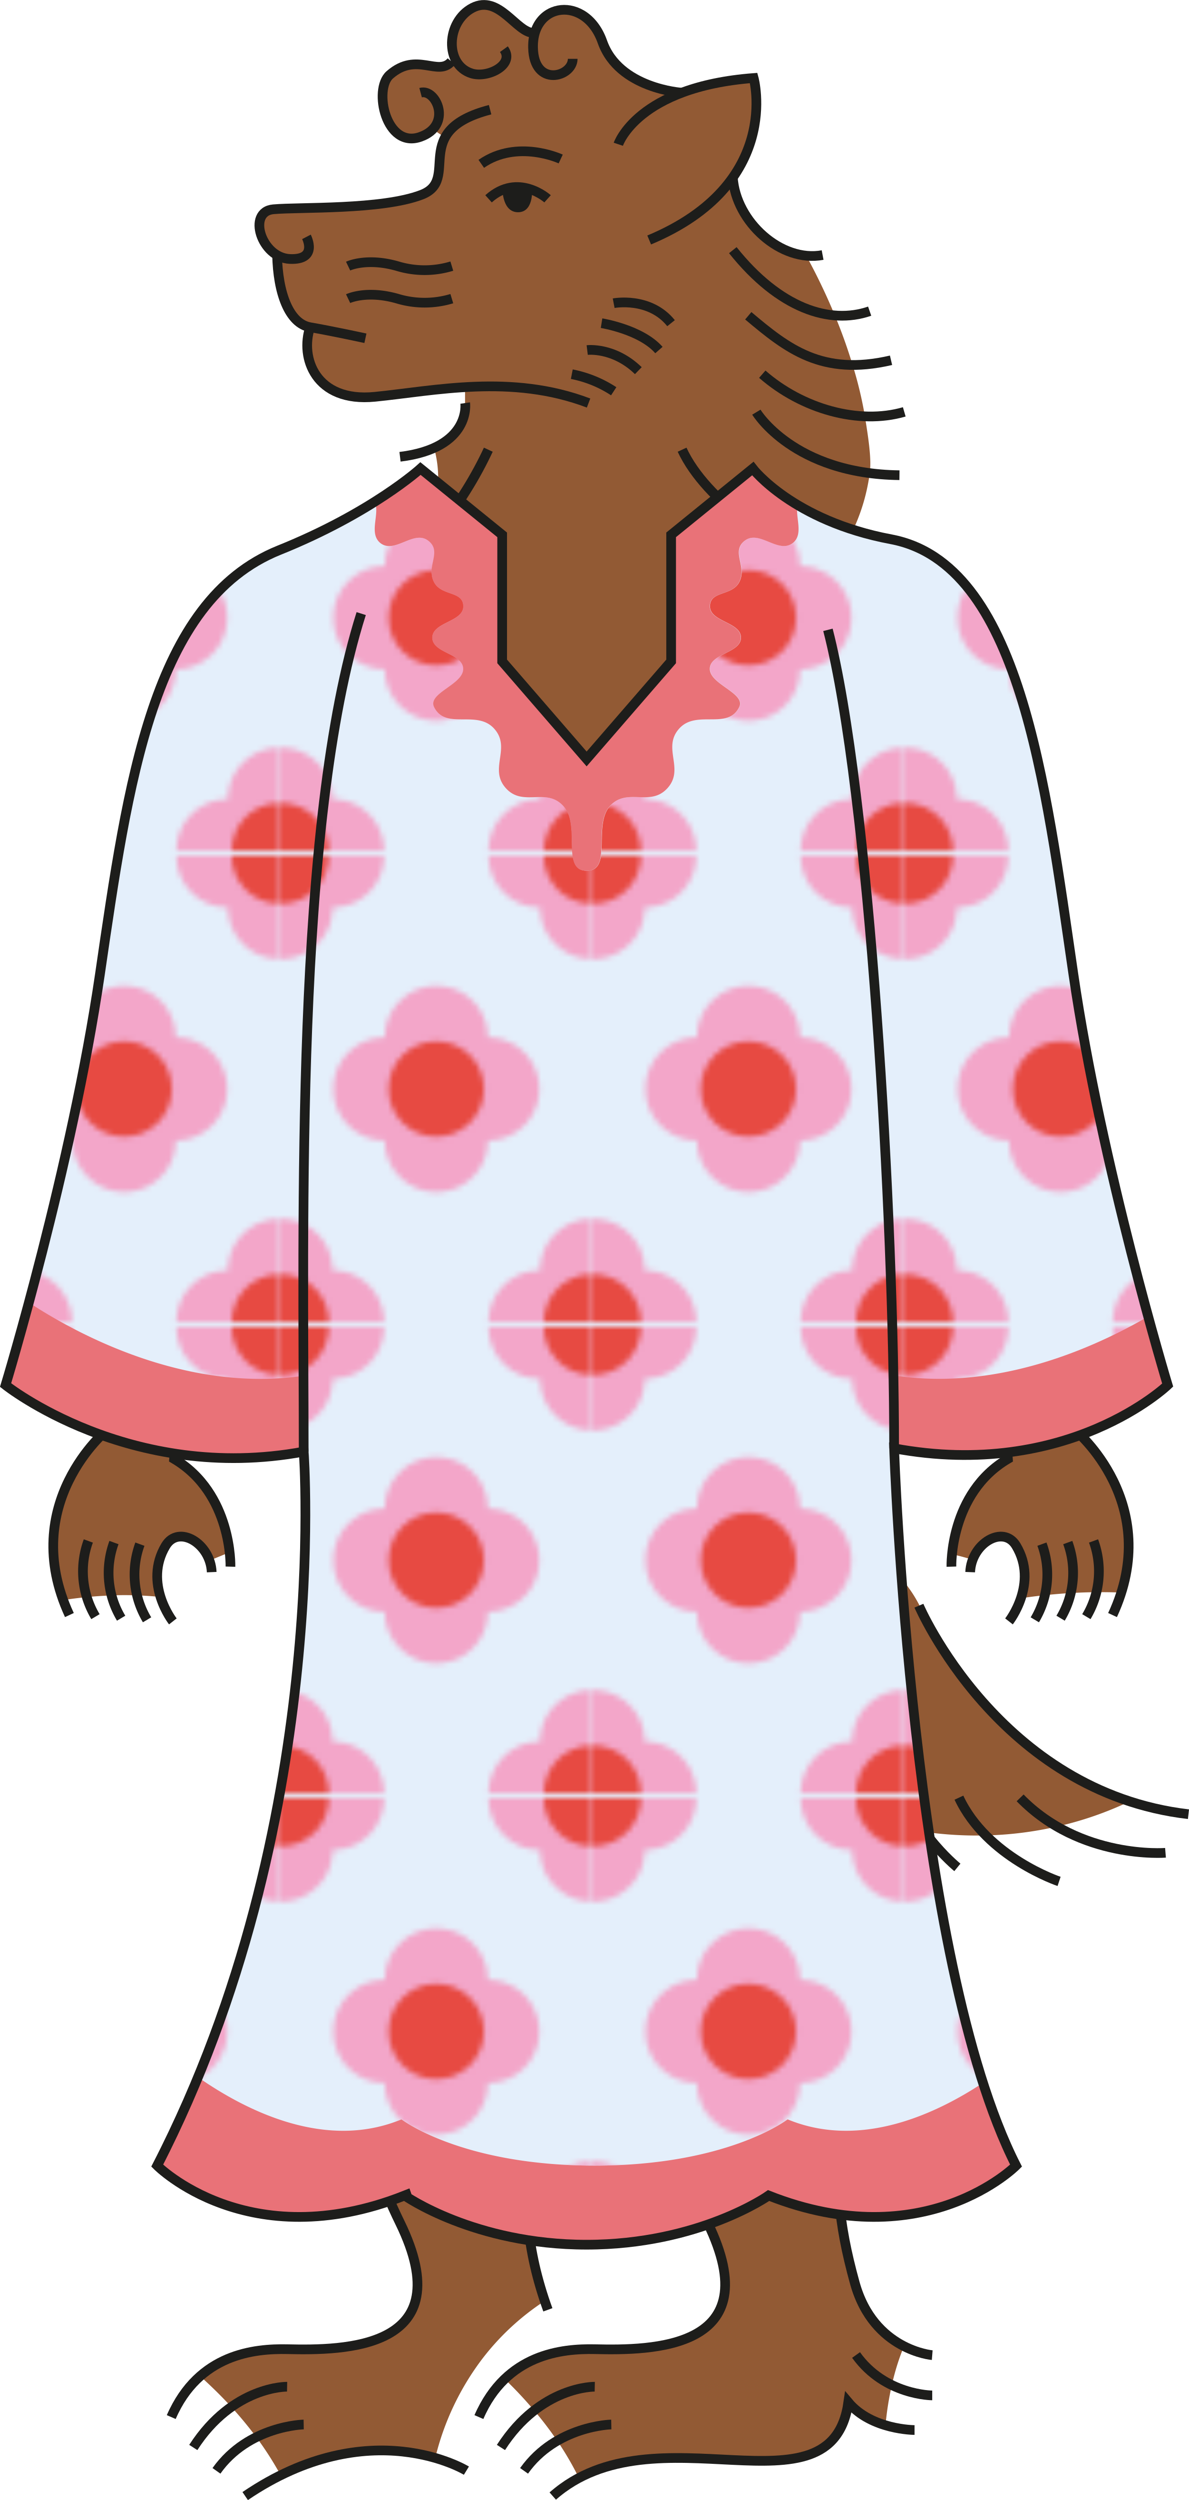 <svg xmlns="http://www.w3.org/2000/svg" xmlns:xlink="http://www.w3.org/1999/xlink" viewBox="0 0 245.37 515.58">
  <defs>
    <style>
      .cls-1, .cls-5, .cls-7 {
        fill: none;
      }

      .cls-2 {
        fill: #f3a6c9;
      }

      .cls-3 {
        fill: #e74a42;
      }

      .cls-4 {
        fill: #925a34;
      }

      .cls-5, .cls-7 {
        stroke: #1d1d1b;
        stroke-width: 2px;
      }

      .cls-5 {
        stroke-miterlimit: 10;
      }

      .cls-6 {
        fill: #1d1d1b;
      }

      .cls-7 {
        stroke-linejoin: round;
      }

      .cls-8 {
        fill: #e4effb;
      }

      .cls-9 {
        fill: #e97278;
      }

      .cls-10 {
        fill: url(#New_Pattern);
      }
    </style>
    <pattern id="New_Pattern" data-name="New Pattern" width="56.69" height="85.04" patternTransform="translate(-6.4 -17.84) scale(1.13)" patternUnits="userSpaceOnUse" viewBox="0 0 56.69 85.04">
      <rect class="cls-1" width="56.69" height="85.04"/>
      <g>
        <path class="cls-2" d="M75.49,85.05a9.4,9.4,0,0,1-9.4,9.4,9.4,9.4,0,0,1-18.8,0,9.4,9.4,0,0,1,0-18.8,9.4,9.4,0,0,1,18.8,0A9.4,9.4,0,0,1,75.49,85.05Z"/>
        <circle class="cls-3" cx="56.69" cy="85.05" r="8.71"/>
      </g>
      <g>
        <path class="cls-2" d="M18.8,85.05a9.4,9.4,0,0,1-9.4,9.4,9.4,9.4,0,0,1-9.4,9.4,9.4,9.4,0,0,1-9.4-9.4,9.4,9.4,0,0,1-9.4-9.4,9.4,9.4,0,0,1,9.4-9.4A9.4,9.4,0,0,1,0,66.25a9.4,9.4,0,0,1,9.4,9.4A9.4,9.4,0,0,1,18.8,85.05Z"/>
        <circle class="cls-3" cy="85.05" r="8.71"/>
      </g>
      <g>
        <path class="cls-2" d="M47.14,42.53a9.39,9.39,0,0,1-9.39,9.4,9.4,9.4,0,1,1-18.8,0,9.4,9.4,0,0,1,0-18.8,9.4,9.4,0,1,1,18.8,0A9.39,9.39,0,0,1,47.14,42.53Z"/>
        <circle class="cls-3" cx="28.34" cy="42.53" r="8.71"/>
      </g>
      <g>
        <path class="cls-2" d="M75.49,0a9.4,9.4,0,0,1-9.4,9.4,9.4,9.4,0,0,1-18.8,0A9.39,9.39,0,0,1,37.9,0a9.39,9.39,0,0,1,9.39-9.4,9.4,9.4,0,0,1,9.4-9.4,9.4,9.4,0,0,1,9.4,9.4A9.4,9.4,0,0,1,75.49,0Z"/>
        <circle class="cls-3" cx="56.69" cy="0.01" r="8.71"/>
      </g>
      <g>
        <path class="cls-2" d="M18.8,0a9.4,9.4,0,0,1-9.4,9.4A9.4,9.4,0,0,1,0,18.81a9.4,9.4,0,0,1-9.4-9.4A9.4,9.4,0,0,1-18.8,0a9.4,9.4,0,0,1,9.4-9.4A9.4,9.4,0,0,1,0-18.79a9.4,9.4,0,0,1,9.4,9.4A9.4,9.4,0,0,1,18.8,0Z"/>
        <circle class="cls-3" cy="0.01" r="8.71"/>
      </g>
    </pattern>
  </defs>
  <title>Asset 1</title>
  <g id="Layer_2" data-name="Layer 2">
    <g id="Layer_1-2" data-name="Layer 1">
      <g>
        <g>
          <path class="cls-4" d="M233.13,371.5a71.58,71.58,0,0,1-15,5.19,73.53,73.53,0,0,1-14.75,1.83,78,78,0,0,1-12.57-.73,67.23,67.23,0,0,1-16.91-4.4c-.36,1.13-.56,1.74-.56,1.74s11.83,17.73,6.68,38.77-10.89,31-3.62,57c2.07,7.38,6.48,11.11,10.14,13a48.31,48.31,0,0,0-2.5,8,63.29,63.29,0,0,0-1.3,8.26,15.82,15.82,0,0,1-7.7-4.73c-3.24,22.61-34.15,4.2-55.58,15.58a63.67,63.67,0,0,0-4.5-7.7,74.37,74.37,0,0,0-4.74-6.21,83,83,0,0,0-6.09-6.49c5.94-5.7,13.61-6.24,18.58-6.12,11.66.26,36.08.15,23.3-26.07-16.09-33-12.15-63.68-12.15-63.68a18.53,18.53,0,0,1-7.06,4.13,41.93,41.93,0,0,0,.31-7.53,28.52,28.52,0,0,0-1.08-6.37c2.53-1,5.84-3.18,8.52-8.18,0,0-8.8-28.45-6.06-53.27a21.6,21.6,0,0,0-6,1.16,30.49,30.49,0,0,0-4.3,1.92,6.62,6.62,0,0,0,.47.65,26.29,26.29,0,0,1,.32,6.46c-1.23,16.41-7.74,37.15-8.93,40.84a2.08,2.08,0,0,1-.1.3,1,1,0,0,0-.07.21l0,.06s11.84,17.73,6.68,38.77c-3.62,14.75-8.4,27-7.77,41.82,0,.45,0,.9.08,1.35,0,.75.11,1.51.19,2.28,0,.43.09.86.14,1.3s.09.73.15,1.1c0,.13,0,.25,0,.39.07.38.13.76.2,1.14s.12.78.2,1.18c.19,1,.41,2.11.67,3.19.08.37.17.75.27,1.12.48,1.87,1,3.79,1.7,5.77a52,52,0,0,0-12.88,11.95,55.41,55.41,0,0,0-9.69,20.42c-6.7-2-18.17-3.25-31.91,3.54a68.41,68.41,0,0,0-5.05-7.87c-1.69-2.26-3.43-4.34-5.15-6.22-2.23-2.43-4.44-4.54-6.43-6.34,5.84-5.13,13.14-5.64,17.93-5.52,11.67.26,36.08.15,23.3-26.07-16.09-33-12.15-63.68-12.15-63.68a18.26,18.26,0,0,1-6.73,4,48.37,48.37,0,0,0,.15-7.5,38.15,38.15,0,0,0-.9-6.44c2.48-1,5.61-3.25,8.17-8-.3-1.12-.6-2.25-.88-3.39-.22-.92-.45-1.86-.66-2.79-.19-.77-.36-1.53-.53-2.3-.24-1-.45-2.07-.67-3.1-.25-1.27-.49-2.52-.73-3.78a0,0,0,0,0,0,0c-.22-1.28-.45-2.56-.66-3.84s-.42-2.59-.61-3.88c-.13-.81-.24-1.63-.35-2.42-.23-1.61-.43-3.22-.62-4.82,0,0,0,0,0,0-.16-1.3-.29-2.6-.43-3.9a258.68,258.68,0,0,1-.83-41.2c0-.59.08-1.16.12-1.72.08-1.06.16-2.1.25-3.11,0-.08,0-.16,0-.24.1-1.08.21-2.14.32-3.16,0-.16,0-.31.06-.45.07-.77.16-1.51.27-2.23.12-1,.24-1.87.38-2.76,1-6.88,2.37-11.77,3.8-13.79-.54-7,3.19-11.62,7-20.72-4.67-13.58-.23-36-.23-36s2.44-20.57-8.39-31.78C63.49,213.64,44,228.11,44,228.11c10.66,11.53,8.34,28.58-.52,42.87-6.19,10-7.53,29.88-7.53,29.88,8.76,5.15,10.93,14.48,11.47,19.25l-4.17,1.72c-1.56-4.5-6.75-6.84-9-3.06a12.6,12.6,0,0,0-1,10.58c-1.66-.16-3.28-.28-4.85-.33h0c-1.83-.08-3.58-.08-5.24,0-1.82.07-3.54.18-5.14.34-1.77.17-3.4.38-4.87.61-7.73-21.25,9-35,9-35C10.9,268.68,20.21,237,20.21,237a8.66,8.66,0,0,1-6.5,1.43A49.37,49.37,0,0,0,14.93,233a53.3,53.3,0,0,0,.67-5.68,5.94,5.94,0,0,0,1.31-.44l.44-.23a7.9,7.9,0,0,0,1.13-.75l.31-.25.45-.42c.12-.11.25-.23.37-.36a10.69,10.69,0,0,0,.71-.8c.14-.14.26-.31.4-.47l.28-.38.61-.9v0l.53-.87a.59.59,0,0,1,.07-.16c.17-.32.33-.63.48-.95a19.9,19.9,0,0,0,.82-2.05c.06-.18.11-.35.16-.51s.09-.32.13-.49.06-.24.09-.36.08-.36.12-.54l.09-.53a4.88,4.88,0,0,0,.06-.52,9,9,0,0,0,0-1.36C23,183.72,35.31,166,35.31,166s-1.05-19,5.14-25.59l1.9-5.38c-3.25,1.83,5.84,4.67,2.47,3.57A23,23,0,0,0,48,132.92c3.84.27-1.35,2.22,3.3-5.92,8-14,14-12.2,22.82-12.6,5.11-.24,10.67-10.61,16.09-12.57a23.57,23.57,0,0,0-.63-9.46c7.27-3.3,6.39-9.24,6.39-9.24l0-3.28h0c-6.73.4-13,1.44-18.64,2C65.08,83.05,61.89,73.71,64,67.49c-4.4-.76-6.68-7.14-6.84-14.92-4-2.33-5.31-9.08-.75-9.45,5.46-.45,22.4.23,30.59-3,5.47-2.13,2.41-7.29,4.81-11.78l-2.54-1.71a6.41,6.41,0,0,1-2.55,1.55c-7.09,2.52-9.73-9.77-6.29-12.79,5.53-4.87,10,.48,12.7-2.77l.76-.55A8.37,8.37,0,0,1,97.52,1.62c5.46-2.86,9.07,5.17,12.57,5.17l.24.13c1.88-6.75,11-6.84,14,1.72,3.43,9.67,16.35,10.46,16.35,10.46v0a53.6,53.6,0,0,1,14.85-3,26,26,0,0,1-4.29,20.51c.52,8,7.68,15.36,15.13,16.1a125.85,125.85,0,0,1,5.92,12.35,107.55,107.55,0,0,1,3.66,10.22,80.59,80.59,0,0,1,2.54,10.59c.73,4.58,1.39,8.8,1,11.71-1.39,10.15-5.8,15.65-6.48,17.43,5.95,1.42,16.6-4.72,22.25,5.18,5.35,9.4-9.34,28.08-5.3,27.1a26.87,26.87,0,0,0,3,5.34l-.76.3c-3.72,1.4,12.55-15.94,9-18.17l2.28,5.62c6.2,6.62,5.15,25.59,5.15,25.59s12.35,17.76,11.09,48c-.21,5.22-3.94,15.25,1.11,15.18-.16,1.73-1.52,5.15-1.26,7.13.22,1.7.87,2.21,1.54,4-2,.46,5.07-1.61,2.62-3.31,0,0,9.31,31.67-1.86,57.9,0,0,16,13.15,9.54,33.57-1.75-.08-3.47-.1-5.13-.08-1.83,0-3.6.08-5.27.17-1.92.11-3.71.27-5.36.44-1.86.2-3.53.41-4.94.64a12.7,12.7,0,0,0-1-10.88c-2.24-3.74-7.34-1.49-9,2.92-1.2-.36-2.65-.77-4.27-1.13.45-4.62,2.48-14.38,11.52-19.7,0,0-1.34-19.9-7.53-29.88-8.86-14.29-11.19-31.34-.52-42.87,0,0-19.52-14.47-23.75-42.71-10.83,11.21-8.38,31.78-8.38,31.78s4.43,22.38-.23,36c3.87,9.26,7.67,13.86,7,21.09h0c4.22,6,7.62,24.08,8.25,42.43,0,.74.05,1.48.06,2.22,0,.44,0,.88,0,1.31,0,.76,0,1.5,0,2.24A28.14,28.14,0,0,1,191,333.88C195,341.58,208.23,363.39,233.13,371.5Z"/>
          <g>
            <path class="cls-5" d="M101.14,22.62C84.29,27,95.22,37,87,40.16s-25.12,2.51-30.59,3-2.5,10,3.42,10.25,3.41-4.56,3.41-4.56"/>
            <path class="cls-5" d="M57.18,52.57c.16,7.78,2.44,14.16,6.84,14.92s11.39,2.27,11.39,2.27"/>
            <path class="cls-5" d="M64,67.49c-2.12,6.22,1.06,15.56,13.36,14.34s28.16-4.78,44.1,1.29"/>
            <path class="cls-5" d="M118,77.17a24.13,24.13,0,0,1,8.65,3.52"/>
            <path class="cls-5" d="M121.18,72.19s5.46-.68,10.55,4.25"/>
            <path class="cls-5" d="M124.14,66.65s8.12,1.29,11.84,5.54"/>
            <path class="cls-5" d="M126.64,62.53s7.4-1.42,11.84,4.12"/>
            <path class="cls-5" d="M113,41s-6.09-5.46-12.18,0"/>
            <path class="cls-6" d="M109.8,39.16s.32,4.61-2.89,4.61-3.21-4.61-3.21-4.61Z"/>
            <path class="cls-5" d="M71.84,54.88s3.79-1.82,10.17,0a19.29,19.29,0,0,0,11.23,0"/>
            <path class="cls-5" d="M71.84,61.59s3.79-1.82,10.17,0a19.39,19.39,0,0,0,11.23,0"/>
            <path class="cls-5" d="M127.6,29.75s3.94-11.84,27.93-13.66c0,0,6.07,21.86-21.56,33.4"/>
            <path class="cls-5" d="M115.71,32.79s-8.95-4.17-16.39,1"/>
            <path class="cls-5" d="M140.66,19.11s-12.93-.81-16.34-10.47S109.81.33,110,9.81c.16,8.32,8.19,6.08,8.19,2.32"/>
            <path class="cls-5" d="M110.09,6.78c-3.5,0-7.11-8-12.58-5.16s-5.8,11.78-.18,13.52c3.39,1.05,8.94-1.84,6.66-5"/>
            <path class="cls-5" d="M93.15,12.67C90.4,15.91,86,10.56,80.44,15.43c-3.43,3-.8,15.3,6.3,12.8,6.72-2.37,3.3-10,.06-9.12"/>
            <path class="cls-5" d="M151.23,36.6c.61,9.18,10,17.6,18.53,16"/>
            <path class="cls-5" d="M151.23,51.59c9.57,12,20,15.43,28.24,12.58"/>
            <path class="cls-5" d="M154.42,65.12c8.05,6.77,15.18,12.5,29.46,9.18"/>
            <path class="cls-5" d="M157.31,77.17c8.2,7.17,19.89,10.5,29.3,7.77"/>
            <path class="cls-5" d="M156.09,85s7.67,12.75,29.53,13"/>
            <path class="cls-5" d="M140.76,92.74C145.62,103.27,161,114,170.25,114.4c8.8.4,17.59,1.51,25.56,15.49,9.89,17.33-.19,14.26-.19,14.26"/>
            <path class="cls-5" d="M201.16,134.75c6,3.76-6.9,18.05-2.12,14.18"/>
            <path class="cls-5" d="M203.45,140.37c6.18,6.62,5.14,25.59,5.14,25.59s12.35,17.75,11.09,48c-.26,6.22-4.79,20.67,1.11,16.35"/>
            <path class="cls-5" d="M169.35,141.84s13.53,24.78-7.26,39.06S138.69,165.82,149,171"/>
            <path class="cls-5" d="M173.68,162.15s0,7.06,8.81,9.94"/>
            <path class="cls-5" d="M217.38,236.93s11.34-.85,5.9-6.6"/>
            <path class="cls-5" d="M217.71,242.37s11.61-1.46,6-5.37c0,0,9.31,31.67-1.86,57.91,0,0,18.42,15.15,7.74,38.16"/>
            <path class="cls-5" d="M224.19,333.4a18.22,18.22,0,0,0,1.48-15.61"/>
            <path class="cls-5" d="M218.87,333.72a18.23,18.23,0,0,0,1.48-15.6"/>
            <path class="cls-5" d="M213.55,334.05a18.21,18.21,0,0,0,1.47-15.6"/>
            <path class="cls-5" d="M208.22,334.38s6.16-7.83,1.48-15.61c-2.64-4.4-9.25-.49-9.49,5.45"/>
            <path class="cls-5" d="M196.34,323.09S195.87,308,208,300.86c0,0-1.34-19.9-7.54-29.89-8.86-14.28-11.18-31.32-.51-42.86,0,0-24.52-18.18-24.56-53.55"/>
            <path class="cls-5" d="M176.74,184.85c-11.47,11.07-9,32.33-9,32.33s5.07,25.56-1.3,38.62-21.56,18.52-23,34.14"/>
            <path class="cls-5" d="M167.56,253.11c5.32,12.71,10.48,16.65,4.1,30.62"/>
            <path class="cls-5" d="M174.62,274.32c5.55,7.89,9.56,36.57,7.87,59.4-1.35,18.07-9.12,41.41-9.12,41.41s11.84,17.73,6.68,38.77-10.89,31-3.62,57c3.88,13.83,15.95,14.8,15.95,14.8"/>
            <path class="cls-5" d="M100.77,92.74C95.9,103.27,85.64,118,76.34,118.45c-8.8.4-17.06-.19-25,13.78-9.89,17.34,2.62,11.92,2.62,11.92"/>
            <path class="cls-5" d="M42.74,134.75c-6,3.76,12.56,18.05,7.77,14.18"/>
            <path class="cls-5" d="M40.45,140.37C34.26,147,35.31,166,35.31,166S23,183.71,24.22,214c.26,6.22,7,21.7,1.05,17.39"/>
            <path class="cls-5" d="M74.54,141.84S61,166.62,81.81,180.9s23.4-15.08,13.07-9.88"/>
            <path class="cls-5" d="M70.22,162.15s0,7.06-8.81,9.94"/>
            <path class="cls-5" d="M22.49,235.77s-7.32.31-1.87-5.44"/>
            <path class="cls-5" d="M22.16,241.21s-7.59-.3-1.95-4.21c0,0-9.32,31.67,1.85,57.91,0,0-18.42,15.15-7.74,38.16"/>
            <path class="cls-5" d="M19.7,333.4a18.23,18.23,0,0,1-1.47-15.61"/>
            <path class="cls-5" d="M25,333.72a18.19,18.19,0,0,1-1.48-15.6"/>
            <path class="cls-5" d="M30.35,334.05a18.19,18.19,0,0,1-1.48-15.6"/>
            <path class="cls-5" d="M35.67,334.38s-6.15-7.83-1.48-15.61c2.65-4.4,9.25-.49,9.5,5.45"/>
            <path class="cls-5" d="M47.56,323.09S48,308,35.92,300.86c0,0,1.34-19.9,7.53-29.89,8.86-14.28,11.18-31.32.52-42.86,0,0,24.52-18.18,24.55-53.55"/>
            <path class="cls-5" d="M67.16,184.85c11.46,11.07,8.94,32.33,8.94,32.33S71,242.74,77.4,255.8s21.84,21.25,22.45,37.34"/>
            <path class="cls-5" d="M76.34,253.11c-5.32,12.71-10.48,16.65-4.11,30.62"/>
            <path class="cls-5" d="M96,83.12s1.35,9.26-13.45,11.08"/>
            <path class="cls-5" d="M134.44,298.69c5.46,7.66,2,16.31-7.29,19.5s-3.26,8.2-3.26,8.2"/>
            <path class="cls-5" d="M121.06,316.8c-2.43,1.44-6,6-2.38,10.46"/>
            <path class="cls-5" d="M112.61,326.39C111,322,114,317.52,114,317.52c-5.59-2.08-11.25-5.17-4.79-18.15"/>
            <path class="cls-5" d="M128.22,290.69s3.49,7.63-1.06,13.78-4.1,8.07-4.1,8.07"/>
            <path class="cls-5" d="M113.9,290.69s-3.49,7.63,1.07,13.78,4.1,8.07,4.1,8.07"/>
            <path class="cls-7" d="M133,293.14c4.78,10.46,20.49,2.07,20.49,2.07s-9.11-.68-11.61-7.74-7.52-5.92-7.52-5.92c0-4.79-4.64-13.13-15.3-13.13-8.3,0-10.12-1.37-11.8-6.15,0,0-2.67,19.32,6.75,21.46a10,10,0,0,0-9.71,2.37c-4.74,4.22-4.32,10.25-13.43,10.48,0,0,12,6.6,19.31-2.51"/>
            <path class="cls-5" d="M121.06,226.37c0,7.27,0,11.24,8.65,13.32"/>
            <path class="cls-5" d="M121.06,226.37c0,7.27,0,11.24-8.64,13.32"/>
            <path class="cls-5" d="M192.38,494s-9.77,0-15.72-8.33"/>
            <path class="cls-5" d="M188.73,501.14s-8.88,0-13.66-5.7c-3.52,24.6-39.81.64-61,19.32"/>
            <path class="cls-5" d="M126.15,500s-11.38.22-18,9.56"/>
            <path class="cls-5" d="M122.74,492.21s-11.16-.22-19.36,12.53"/>
            <path class="cls-5" d="M98.83,498.47c5.69-13.09,17.23-14.13,23.91-14,11.66.26,36.08.16,23.3-26.06-16.09-33-12.14-63.69-12.14-63.69s-5.47,5.48-12.15,4.56"/>
            <path class="cls-5" d="M134.58,385.72s-5.81,7.4-13.52,6.61"/>
            <path class="cls-5" d="M122.13,385.72s7.36.57,12.45-8.92c0,0-10.39-33.57-5.08-59.59"/>
            <path class="cls-5" d="M119,333.72c-1.35,18.07-9.12,41.41-9.12,41.41s11.84,17.73,6.68,38.77-12.7,37.07-3.5,62.45"/>
            <path class="cls-5" d="M96.25,509.52s-19.91-12.25-45.65,5.24"/>
            <path class="cls-5" d="M62.67,500s-11.39.22-18,9.56"/>
            <path class="cls-5" d="M59.25,492.21S48.09,492,39.89,504.74"/>
            <path class="cls-5" d="M35.34,498.47c5.69-13.09,17.23-14.13,23.91-14,11.67.26,36.08.16,23.3-26.06-16.09-33-12.14-63.69-12.14-63.69s-5.47,5.48-12.15,4.56"/>
            <path class="cls-5" d="M71.09,385.72s-5.81,7.4-13.52,6.61"/>
            <path class="cls-5" d="M58.64,385.72s7.37.57,12.45-8.92c-11.84-43.73-7.36-94.59-1.81-102.48"/>
            <path class="cls-5" d="M189.63,331.14s16.46,38.45,55.63,43"/>
            <path class="cls-5" d="M240.52,382.1s-17.59,1.42-30-11.33"/>
            <path class="cls-5" d="M218.56,388s-14.9-4.94-20.67-17.27"/>
            <path class="cls-5" d="M197.57,385.11s-11.17-9.1-11.51-19.58"/>
          </g>
        </g>
        <g>
          <path class="cls-8" d="M121.06,462.92c23.22,0,37.56-10.14,37.56-10.14,32.32,12.75,51.06-6.17,51.06-6.17C188,404,184.52,298.69,184.52,298.69c35.92,6.67,56.45-13.05,56.45-13.05s-13.66-45.09-19.46-84.71-11-84.71-37.63-89.72c-20.28-3.81-28.53-14.58-28.53-14.58L138.5,110.3v26.1l-17.44,20.12L103.63,136.4V110.3L86.78,96.63s-10.06,9.16-29.21,16.85C31.5,124,26.42,161.3,20.62,200.93S1.15,285.64,1.15,285.64s25.6,20.4,61.52,13.73c0,0,5.85,77.09-30.23,147.24,0,0,18.74,18.92,51.06,6.17C83.5,452.78,97.85,462.92,121.06,462.92Z"/>
          <path class="cls-9" d="M209.68,446.61s-18.73,18.93-51.06,6.17c0,0-14.34,10.13-37.56,10.13S83.5,452.78,83.5,452.78c-32.32,12.76-51.06-6.17-51.06-6.17q4.65-9.08,8.42-18.23c10.24,7.13,26.51,15.12,42,8.69,0,0,12.27,9.54,39.84,9.54s39.83-9.54,39.83-9.54c14.66,6.07,30-.72,40.29-7.5A117.08,117.08,0,0,0,209.68,446.61Z"/>
          <path class="cls-10" d="M184.52,298.68s2.69,82.38,18.34,130.89c-10.29,6.78-25.63,13.57-40.29,7.5,0,0-12.26,9.54-39.83,9.54s-39.84-9.54-39.84-9.54c-15.53,6.43-31.8-1.56-42-8.69,26.69-64.63,21.81-129,21.81-129l-.47.08c-35.69,6.41-61-13.8-61-13.8s2-6.61,4.8-17c4.51-16.73,11.07-43.26,14.65-67.71,5.81-39.62,10.89-77,37-87.45a125.88,125.88,0,0,0,19.77-10C78.45,106,76,110,78.56,112c3,2.27,6.86-2.79,9.85-.51s-.57,5.32,1.22,8.63c1.55,2.84,6,1.7,6,4.93s-6.39,3.23-6.39,6.45,6.39,3.23,6.39,6.45-7.48,5-6,7.87c2.37,4.81,8.82.45,12.4,4.45s-1.19,8.25,2.39,12.25,8.34-.26,11.92,3.74-.59,13.31,4.77,13.31,1.19-9.33,4.77-13.32,8.34.26,11.92-3.74-1.19-8.25,2.39-12.25,10,.36,12.39-4.44c1.43-2.89-6.06-4.65-6.06-7.88s6.39-3.22,6.39-6.45-6.39-3.23-6.39-6.45,4.46-2.1,6-4.92c1.81-3.31-1.74-6.35,1.24-8.64s6.87,2.79,9.87.51c2.33-1.79.47-5.28,1-7.82a58,58,0,0,0,19.29,7.08c26.68,5,31.83,50.1,37.63,89.72,3.8,25.86,10.94,54.07,15.44,70.53,2.39,8.75,4,14.19,4,14.19s-20.27,19.46-55.79,13.15Z"/>
          <g>
            <path class="cls-9" d="M62.2,299.45c-35.69,6.41-61-13.8-61-13.8s2-6.61,4.8-17c9.64,6.31,32.16,18.63,56.52,15.09A107.39,107.39,0,0,1,62.2,299.45Z"/>
            <path class="cls-9" d="M241,285.65s-20.27,19.46-55.79,13.15a110.61,110.61,0,0,1-.2-15.07c21.08,3.06,40.78-5.76,52-12.27C239.33,280.21,241,285.65,241,285.65Z"/>
          </g>
          <g>
            <path class="cls-9" d="M78.37,102.82l-1,.65a2.13,2.13,0,0,0-.38-.65Z"/>
            <path class="cls-9" d="M163.59,112c-3,2.28-6.87-2.79-9.87-.51s.57,5.33-1.24,8.64c-1.54,2.82-6,1.7-6,4.92s6.39,3.22,6.39,6.45-6.39,3.23-6.39,6.45,7.49,5,6.06,7.88c-2.38,4.8-8.82.44-12.39,4.44s1.19,8.25-2.39,12.25-8.34-.26-11.92,3.74.59,13.31-4.77,13.32-1.2-9.31-4.77-13.31-8.34.26-11.92-3.74,1.19-8.25-2.39-12.25-10,.36-12.4-4.45c-1.43-2.89,6-4.64,6-7.87s-6.39-3.22-6.39-6.45,6.39-3.22,6.39-6.45-4.46-2.09-6-4.93c-1.79-3.31,1.76-6.35-1.22-8.63s-6.87,2.78-9.85.51C76,110,78.45,106,77.35,103.47l1-.65a69.73,69.73,0,0,0,8.4-6.18l7.64,6.18,9.22,7.47V136.4l17.43,20.12L138.5,136.4V110.29l9.22-7.47,7.63-6.18a32,32,0,0,0,7.14,6.18c.64.44,1.34.88,2.09,1.31C164.06,106.67,165.92,110.16,163.59,112Z"/>
            <path class="cls-9" d="M77.35,103.47a2.13,2.13,0,0,0-.38-.65"/>
          </g>
        </g>
        <g>
          <path class="cls-5" d="M62.67,299.37c0-47.21-1.92-129.38,11.87-172.83"/>
          <path class="cls-5" d="M184.52,298.69c0-47.21-5.05-135.35-13.66-168.8"/>
          <path class="cls-5" d="M121.06,462.92c23.22,0,37.56-10.14,37.56-10.14,32.32,12.75,51.06-6.17,51.06-6.17C188,404,184.52,298.69,184.52,298.69c35.92,6.67,56.45-13.05,56.45-13.05s-13.66-45.09-19.46-84.71-11-84.71-37.63-89.72c-20.28-3.81-28.53-14.58-28.53-14.58L138.5,110.3v26.1l-17.44,20.12L103.63,136.4V110.3L86.78,96.63s-10.06,9.16-29.21,16.85C31.5,124,26.42,161.3,20.62,200.93S1.15,285.64,1.15,285.64s25.6,20.4,61.52,13.73c0,0,5.85,77.09-30.23,147.24,0,0,18.74,18.92,51.06,6.17C83.5,452.78,97.85,462.92,121.06,462.92Z"/>
        </g>
      </g>
    </g>
  </g>
</svg>
